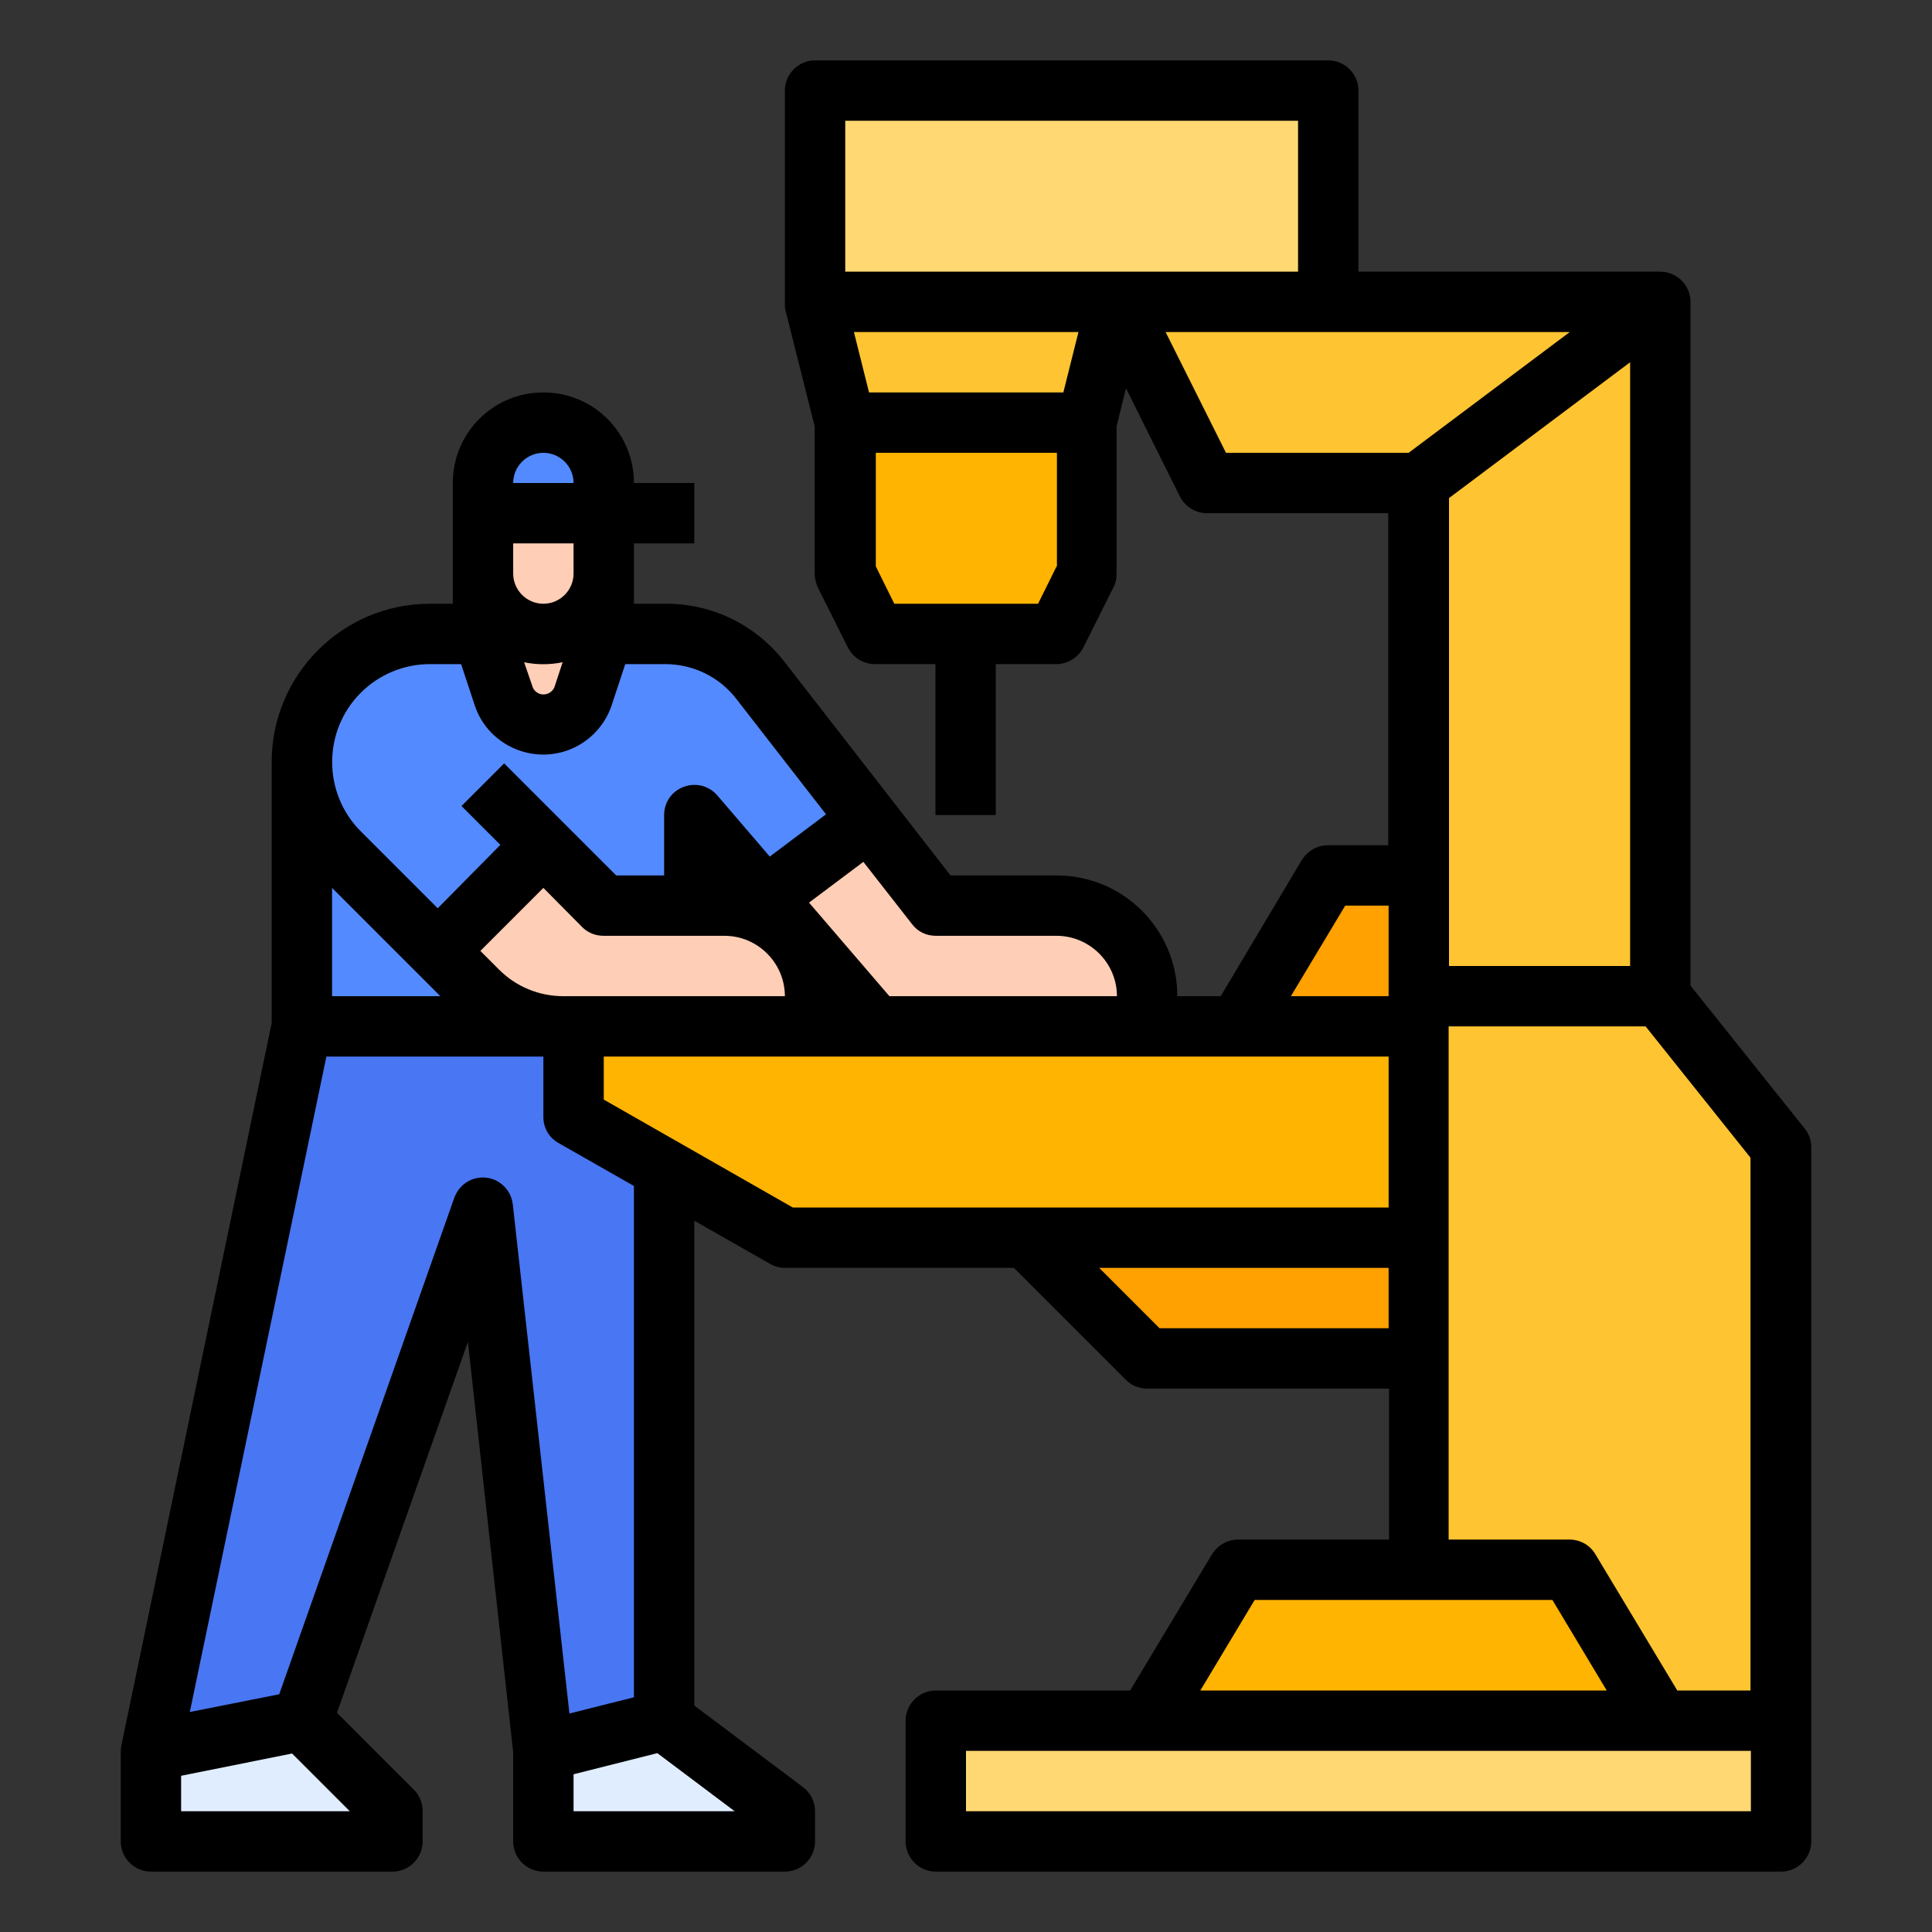 <?xml version="1.0" encoding="utf-8"?>
<!-- Generator: Adobe Illustrator 22.1.0, SVG Export Plug-In . SVG Version: 6.00 Build 0)  -->
<svg version="1.2" baseProfile="tiny" id="filled_outline"
	 xmlns="http://www.w3.org/2000/svg" xmlns:xlink="http://www.w3.org/1999/xlink" x="0px" y="0px" viewBox="0 0 512 512"
	 xml:space="preserve">
<rect x="0" y="0" width="512" height="512" fill="#333333" stroke="none"/>
<path fill="#FFC431" d="M472,304v152h-96V128h-56l-24-48h144v184L472,304z"/>
<path fill="#FFCEB6" d="M304,264v8h-57.3c-9.3,0-18.2-4.1-24.3-11.2l-19.6-22.9L184,216v56H80v-70.1c0-18.7,15.2-33.9,33.9-33.9
	h62.4c9.9,0,19.2,4.6,25.3,12.4l28.7,36.9L248,240h32C293.3,240,304,250.7,304,264z"/>
<path fill="#548AFF" d="M230.3,217.3l-27.5,20.6L184,216v56H80v-70.1c0-18.7,15.2-33.9,33.9-33.9h62.4c9.9,0,19.2,4.6,25.3,12.4
	L230.3,217.3z"/>
<path fill="#FFCEB6" d="M160,144v24l-2.7,8l-2.8,8.4c-1.9,5.8-8.2,9-14,7c-3.3-1.1-5.9-3.7-7-7L128,168v-24H160z"/>
<path fill="#FFCEB6" d="M160,136h-32v16c0,8.8,7.2,16,16,16s16-7.2,16-16V136z"/>
<path fill="#FFD873" d="M216,24h136v56H216V24z"/>
<path fill="#FFC431" d="M288,112h-64l-8-32h80L288,112z"/>
<path fill="#FFB401" d="M288,152l-8,16h-48l-8-16v-40h64V152z"/>
<path fill="#FFB401" d="M440,456l-24-40h-88l-24,40H440z"/>
<path fill="#FFD873" d="M248,456h224v32H248V456z"/>
<path fill="#E0EDFF" d="M176,456l32,24v8h-64v-24L176,456z"/>
<path fill="#E0EDFF" d="M40,464l40-8l24,24v8H40V464z"/>
<path fill="#4976F2" d="M144,464l32-8V272H80L40,464l40-8l48-136L144,464z"/>
<path fill="#FFCEB6" d="M116,252l28-28l16,16h32c13.3,0,24,10.7,24,24v8h-66.7c-8.5,0-16.6-3.4-22.6-9.4L116,252z"/>
<path fill="#FFB401" d="M376,328H208l-56-32v-24h224V328z"/>
<path fill="#FFA100" d="M376,360h-72l-32-32h104V360z"/>
<path fill="#FFA100" d="M376,232h-24l-24,40h48V232z"/>
<path fill="#548AFF" d="M144,112c8.8,0,16,7.2,16,16v8l0,0h-32l0,0v-8C128,119.2,135.2,112,144,112z"/>
<path d="M168,144h16v-16h-16c0-13.3-10.7-24-24-24s-24,10.7-24,24v32h-6.1C90.8,160,72,178.8,72,201.9v69.2L32.2,462.4
	c-0.1,0.5-0.2,1.1-0.2,1.6v24c0,4.4,3.6,8,8,8c0,0,0,0,0,0h64c4.4,0,8-3.6,8-8c0,0,0,0,0,0v-8c0-2.1-0.8-4.2-2.3-5.7l-20.4-20.4
	l34.7-98.3L136,464.4V488c0,4.4,3.6,8,8,8c0,0,0,0,0,0h64c4.4,0,8-3.6,8-8c0,0,0,0,0,0v-8c0-2.5-1.2-4.9-3.2-6.4L184,452V323.5
	l20,11.4c1.2,0.7,2.6,1.1,4,1.1h60.7l29.7,29.7c1.5,1.5,3.5,2.3,5.7,2.3h64v40h-40c-2.8,0-5.4,1.5-6.9,3.9L299.5,448H248
	c-4.4,0-8,3.6-8,8c0,0,0,0,0,0v32c0,4.4,3.6,8,8,8c0,0,0,0,0,0h224c4.4,0,8-3.6,8-8c0,0,0,0,0,0V304c0-1.8-0.6-3.6-1.8-5L448,261.2
	V80c0-4.4-3.6-8-8-8c0,0,0,0,0,0h-80V24c0-4.4-3.6-8-8-8c0,0,0,0,0,0H216c-4.4,0-8,3.6-8,8c0,0,0,0,0,0v56c0,0,0,0,0,0.1
	c0,0.1,0,0.2,0,0.3c0,0.2,0,0.4,0,0.6c0,0.1,0,0.2,0,0.3c0,0.2,0.1,0.4,0.1,0.6c0,0,0,0.1,0,0.1l7.8,31v39c0,1.2,0.3,2.5,0.8,3.6
	l8,16c1.4,2.7,4.1,4.4,7.2,4.4h16v40h16v-40h16c3,0,5.8-1.7,7.2-4.4l8-16c0.6-1.1,0.8-2.3,0.8-3.6v-39l2.5-10.1l14.3,28.7
	c1.4,2.7,4.1,4.4,7.2,4.4h48v88h-16c-2.8,0-5.4,1.5-6.9,3.9L323.5,264H312c0-17.7-14.3-32-32-32h-28.1l-44-56.6
	c-7.6-9.8-19.2-15.5-31.6-15.4H168L168,144z M144,120c4.4,0,8,3.6,8,8h-16C136,123.6,139.6,120,144,120z M154.3,245.7
	c1.5,1.5,3.5,2.3,5.7,2.3h32c8.8,0,16,7.2,16,16h-58.7c-6.4,0-12.5-2.5-17-7l-5-5l16.7-16.7L154.3,245.7z M116.7,264H88v-28.7
	L116.7,264z M92.7,480H48v-9.4l29.4-5.9L92.7,480z M194.7,480H152v-9.8l22.2-5.6L194.7,480z M168,449.8l-17.1,4.3l-15-134.9
	c-0.5-4.4-4.4-7.6-8.8-7.1c-3.1,0.3-5.6,2.4-6.7,5.3L74,449l-23.7,4.7L86.5,280H144v16c0,2.9,1.5,5.5,4,6.9l20,11.4V449.8z
	 M307.3,352l-16-16H368v16H307.3z M384,132l48-36v160h-48V132z M332.5,424h78.9l14.4,24H318.1L332.5,424z M464,480H256v-16h208V480z
	 M464,448h-19.5l-21.7-36.1c-1.4-2.4-4-3.9-6.9-3.9h-32V272h52.2l27.8,34.8V448z M224,32h120v40H224V32z M281.8,104h-51.5l-4-16
	h59.5L281.8,104z M280,150.1l-4.9,9.9h-38.1l-4.9-9.9V120h48V150.1z M324.9,120l-16-32H416l-42.7,32H324.9z M356.5,240H368v24h-25.9
	L356.5,240z M368,280v40H210.1L160,291.4V280H368z M248,248h32c8.8,0,16,7.2,16,16h-60.3l-21.3-24.8l14.4-10.8l12.9,16.5
	C243.2,246.9,245.5,248,248,248L248,248z M176.3,176c7.4,0,14.4,3.4,18.9,9.3l23.7,30.5L204,227l-13.9-16.2
	c-2.9-3.4-7.9-3.7-11.3-0.9c-1.8,1.5-2.8,3.7-2.8,6.1v16h-12.7l-29.7-29.7l-11.3,11.3l10.3,10.3L116,240.7l-20.4-20.4
	c-10.1-10.1-10.1-26.6,0-36.7c4.9-4.9,11.5-7.6,18.3-7.6h8.3l3.6,10.9c3.3,10,14.2,15.4,24.2,12.1c5.7-1.9,10.2-6.4,12.1-12.1
	l3.6-10.9H176.3z M138.9,175.5c3.3,0.7,6.8,0.7,10.2,0l-2.1,6.4c-0.5,1.6-2.3,2.5-3.9,2c-0.9-0.3-1.7-1-2-2L138.9,175.5z M144,160
	c-4.4,0-8-3.6-8-8v-8h16v8C152,156.4,148.4,160,144,160z"/>
</svg>
